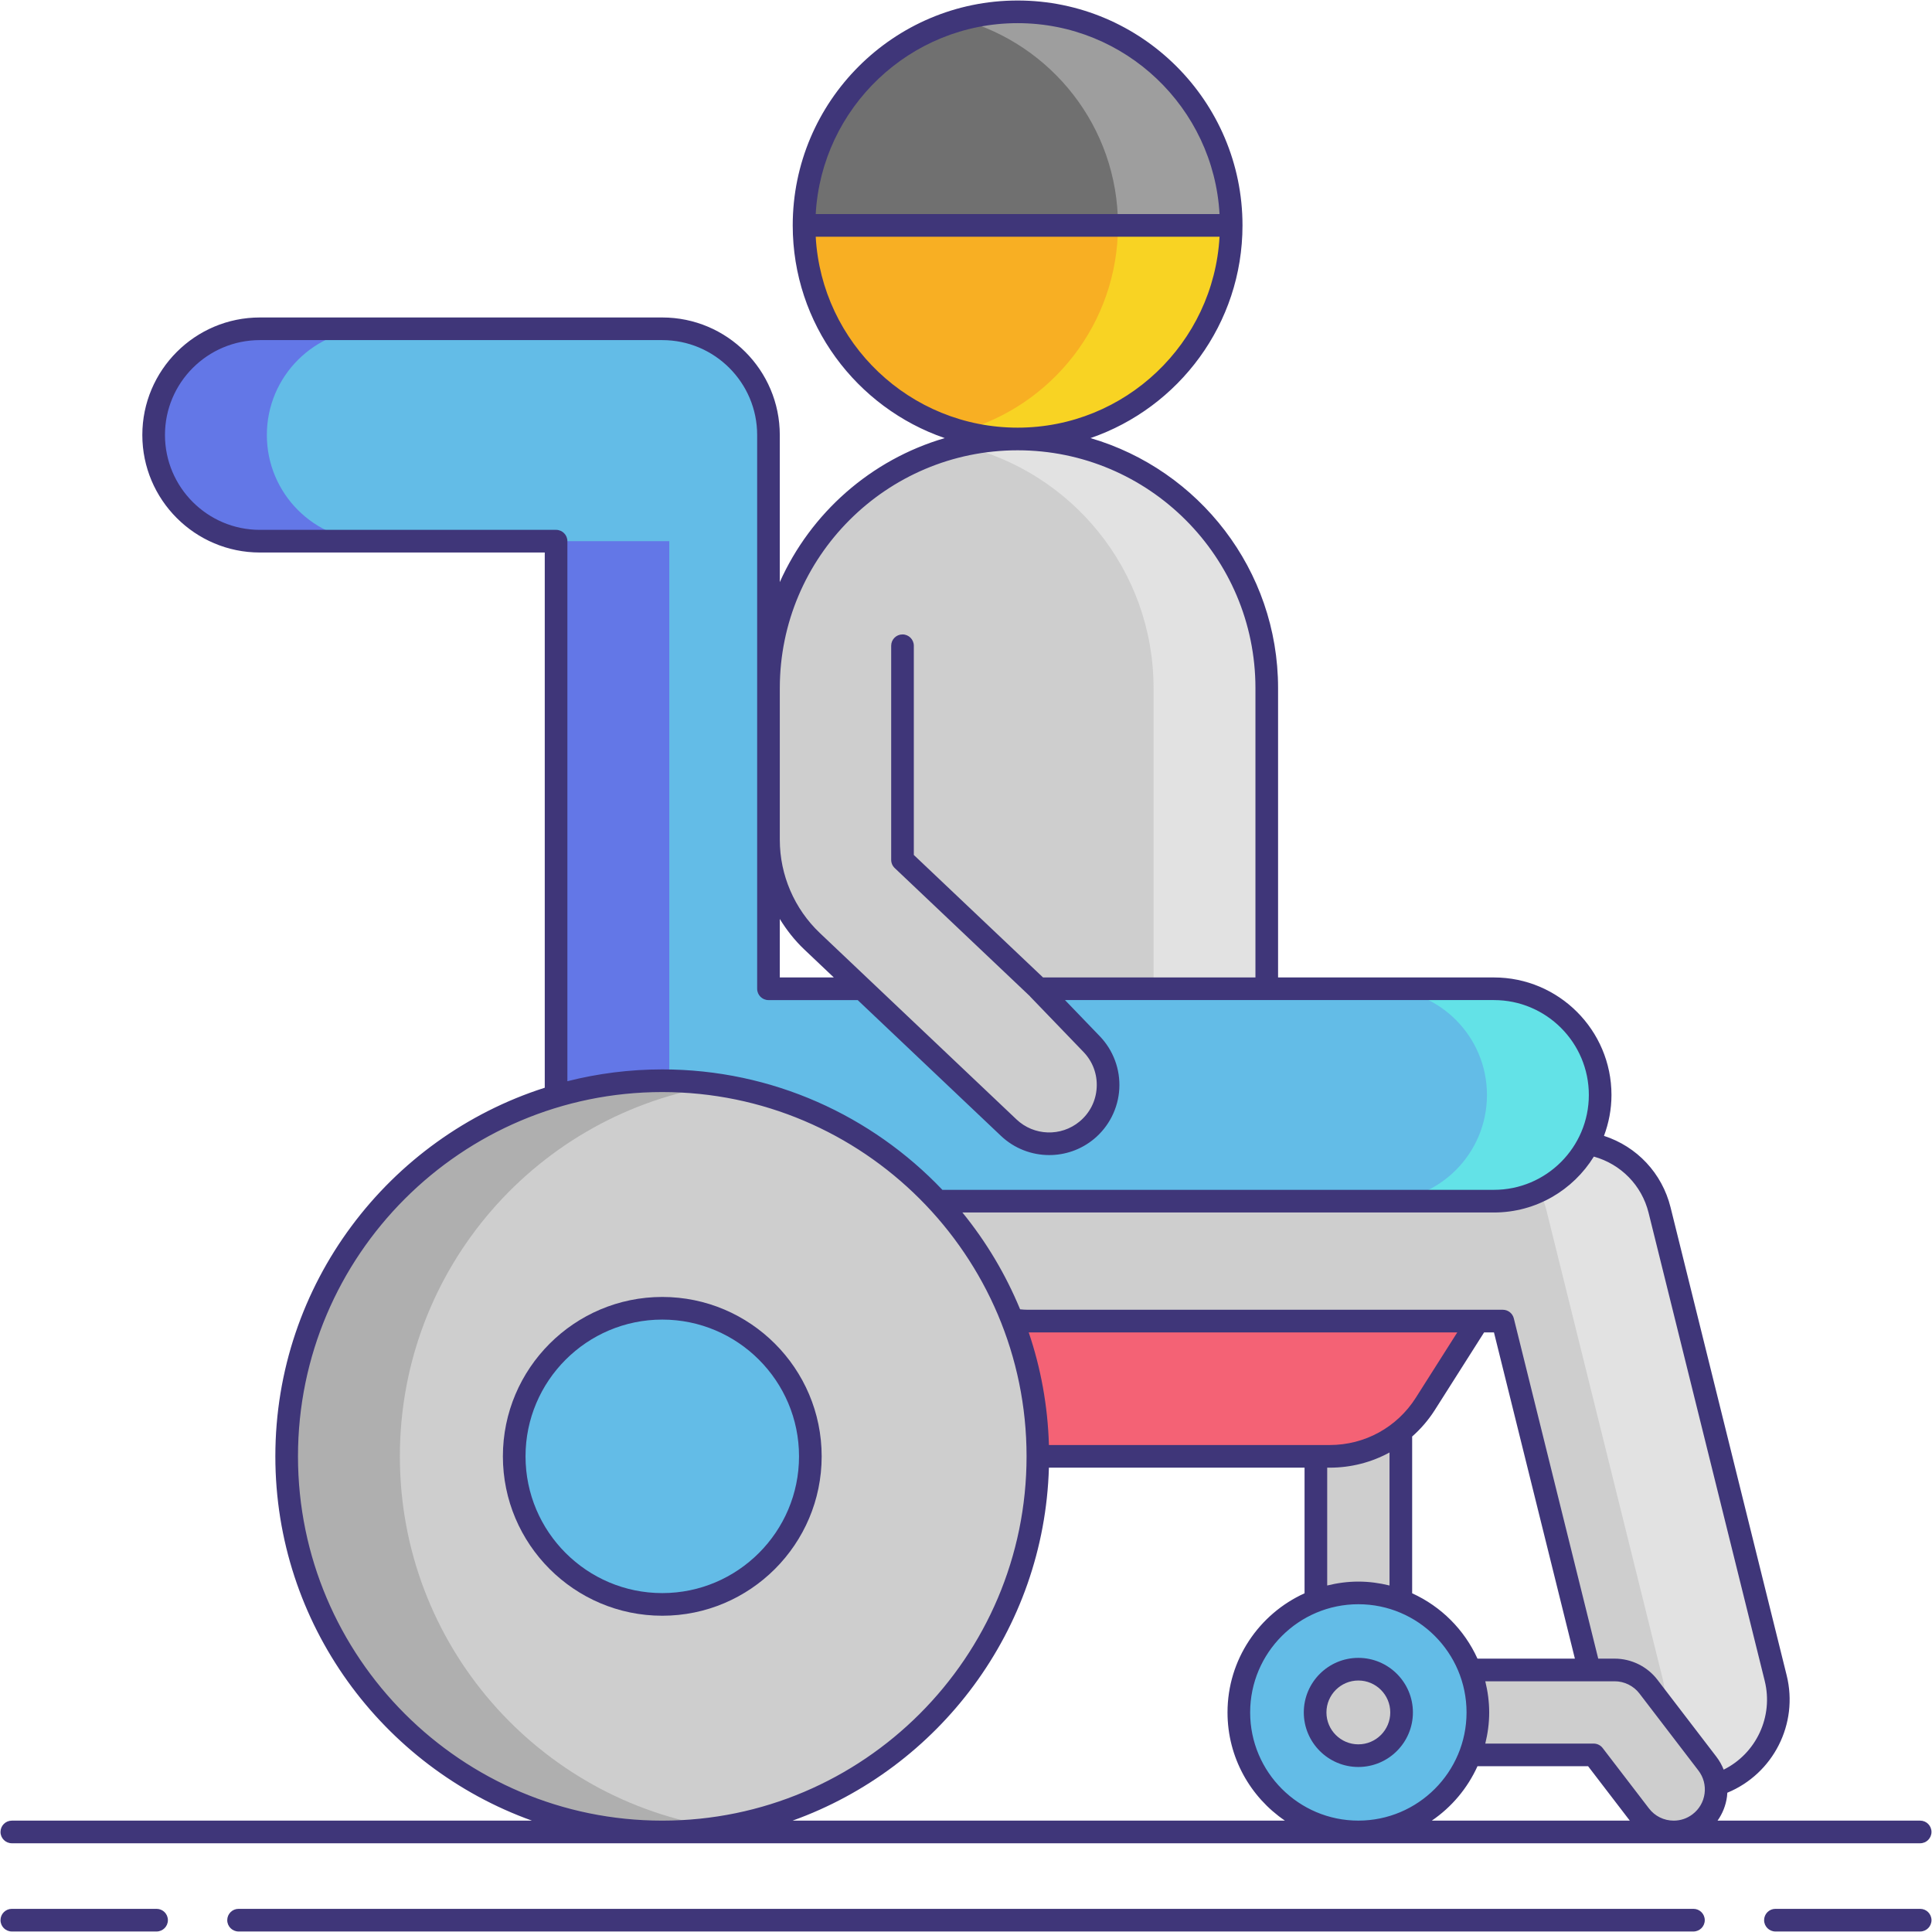<svg xmlns="http://www.w3.org/2000/svg" viewBox="0 0 256 256"><path fill="#CECECE" d="M223.778,237.068c-5.318,0.001-10.155-3.606-11.493-9l-13.154-53.018h-62.944   c-6.545,0-11.851-5.306-11.851-11.851c0-6.545,5.306-11.851,11.851-11.851h72.214c5.446,0,10.191,3.712,11.502,8.997   l15.386,62.016c1.575,6.352-2.297,12.779-8.649,14.356C225.683,236.954,224.722,237.068,223.778,237.068z"></path><path fill="#E2E2E2" d="M235.29,222.361l-15.386-62.016c-1.312-5.286-6.057-8.998-11.502-8.998h-15   c5.446,0,10.191,3.712,11.502,8.998l15.386,62.016c1.138,4.589-0.576,9.207-4.005,12.017c2.083,1.703,4.72,2.691,7.493,2.69   c0.944,0,1.904-0.114,2.862-0.351C232.993,235.141,236.865,228.714,235.29,222.361z"></path><path fill="#CECECE" d="M221.777,242.742c-1.695,0-3.371-0.763-4.479-2.215l-6.126-7.993h-31.182c-3.109,0-5.629-2.52-5.629-5.629   v-42.893c0-3.108,2.52-5.629,5.629-5.629c3.109,0,5.629,2.52,5.629,5.629v37.265h28.338c1.755,0,3.41,0.818,4.474,2.214   l7.816,10.207c1.886,2.471,1.412,6.003-1.06,7.889C224.168,242.365,222.967,242.741,221.777,242.742z"></path><path fill="#F46275" d="M195.825,175.051l-6.956,10.959c-2.752,4.336-7.531,6.962-12.666,6.962h-53.61v-17.921H195.825z"></path><path fill="#63BCE7" d="M197.958,159.161H87.755c-7.771,0-14.072-6.3-14.072-14.072V71.71H34.431   c-7.771,0-14.072-6.3-14.072-14.072s6.3-14.072,14.072-14.072h53.324c7.771,0,14.072,6.3,14.072,14.072v73.38h96.132   c7.771,0,14.072,6.3,14.072,14.072S205.73,159.161,197.958,159.161z"></path><path fill="#63E2E7" d="M197.958,131.018h-15c7.771,0,14.072,6.3,14.072,14.072c0,7.771-6.3,14.072-14.072,14.072h15   c7.771,0,14.072-6.3,14.072-14.072C212.03,137.318,205.73,131.018,197.958,131.018z"></path><path fill="#6377E7" d="M88.683 145.089V71.71h-15v73.38c0 7.771 6.3 14.072 14.072 14.072h15C94.983 159.161 88.683 152.861 88.683 145.089zM35.359 57.638c0-7.771 6.3-14.072 14.072-14.072h-15c-7.771 0-14.072 6.3-14.072 14.072 0 7.771 6.3 14.072 14.072 14.072h15C41.659 71.71 35.359 65.409 35.359 57.638z"></path><circle cx="87.755" cy="192.973" r="49.769" fill="#CECECE"></circle><path fill="#AFAFAF" d="M52.985,192.973c0-24.937,18.341-45.589,42.269-49.206c-2.446-0.37-4.951-0.563-7.5-0.563   c-27.487,0-49.769,22.283-49.769,49.769s22.283,49.769,49.769,49.769c2.549,0,5.054-0.194,7.5-0.563   C71.327,238.562,52.985,217.91,52.985,192.973z"></path><circle cx="87.755" cy="192.973" r="19.62" fill="#63BCE7"></circle><circle cx="179.989" cy="226.906" r="15.836" fill="#63BCE7"></circle><circle cx="179.989" cy="226.906" r="5.729" fill="#CECECE"></circle><circle cx="134.84" cy="29.867" r="28.299" fill="#F8AF23"></circle><path fill="#F8D323" d="M134.84,1.568c-2.598,0-5.11,0.357-7.5,1.012c11.988,3.288,20.799,14.255,20.799,27.286   c0,13.031-8.811,23.999-20.799,27.286c2.39,0.656,4.902,1.012,7.5,1.012c15.629,0,28.299-12.67,28.299-28.299   C163.139,14.238,150.469,1.568,134.84,1.568z"></path><path fill="#CECECE" d="M167.852,131.018v-39.84c0-18.232-14.78-33.012-33.012-33.012h0c-18.232,0-33.012,14.78-33.012,33.012  v20.118c0,5.075,2.086,9.927,5.769,13.418l26.061,24.704c2.864,2.714,7.303,2.864,10.342,0.347l0,0  c3.496-2.895,3.793-8.152,0.644-11.421l-7.056-7.327H167.852z"></path><path fill="#E2E2E2" d="M134.84,58.166L134.84,58.166c-2.581,0-5.089,0.306-7.5,0.866c14.617,3.397,25.512,16.495,25.512,32.146   v39.84h15v-39.84C167.852,72.946,153.072,58.166,134.84,58.166z"></path><path fill="#707070" d="M134.84,1.568c-15.629,0-28.299,12.67-28.299,28.299h56.598C163.139,14.238,150.469,1.568,134.84,1.568z"></path><path fill="#9E9E9E" d="M134.84,1.568c-2.598,0-5.11,0.357-7.5,1.012c11.988,3.288,20.799,14.255,20.799,27.286h15   C163.139,14.238,150.469,1.568,134.84,1.568z"></path><path fill="#3F3679" d="M20.748 252.932H1.568c-.829 0-1.5.671-1.5 1.5s.671 1.5 1.5 1.5h19.179c.829 0 1.5-.671 1.5-1.5S21.576 252.932 20.748 252.932zM254.432 252.932h-19.179c-.828 0-1.5.671-1.5 1.5s.672 1.5 1.5 1.5h19.179c.828 0 1.5-.671 1.5-1.5S255.26 252.932 254.432 252.932zM224.39 252.932H31.611c-.829 0-1.5.671-1.5 1.5s.671 1.5 1.5 1.5H224.39c.828 0 1.5-.671 1.5-1.5S225.218 252.932 224.39 252.932zM1.568 244.242h252.863c.828 0 1.5-.671 1.5-1.5s-.672-1.5-1.5-1.5h-26.847c.663-.931 1.096-2.015 1.252-3.181.023-.172.033-.344.044-.516 6.081-2.505 9.458-9.121 7.865-15.545l-15.386-62.016c-1.123-4.526-4.453-8.06-8.823-9.475.631-1.691.993-3.512.993-5.42 0-8.586-6.985-15.572-15.572-15.572h-28.605v-38.34c0-15.678-10.512-28.938-24.855-33.127 11.704-4.022 20.141-15.132 20.141-28.184 0-16.431-13.367-29.799-29.798-29.799-16.432 0-29.799 13.368-29.799 29.799 0 13.051 8.438 24.162 20.142 28.184-9.769 2.853-17.754 9.914-21.857 19.084V57.638c0-8.586-6.985-15.571-15.572-15.571H34.431c-8.586 0-15.572 6.985-15.572 15.571 0 8.586 6.985 15.572 15.572 15.572h37.752v70.919c-20.679 6.608-35.698 26.002-35.698 48.844 0 22.213 14.203 41.165 34.002 48.27H1.568c-.829 0-1.5.671-1.5 1.5S.74 244.242 1.568 244.242zM105.022 241.242c19.351-6.944 33.34-25.208 33.964-46.77h33.874v16.648c-6.01 2.725-10.208 8.768-10.208 15.785 0 5.954 3.018 11.214 7.603 14.336H105.022zM176.203 194.473c2.824 0 5.532-.709 7.915-2.011v17.625c-1.326-.326-2.704-.518-4.129-.518s-2.803.192-4.129.518v-15.614H176.203zM179.989 212.569c7.905 0 14.336 6.431 14.336 14.336s-6.431 14.336-14.336 14.336-14.337-6.431-14.337-14.336S172.084 212.569 179.989 212.569zM187.118 211.121v-20.701c0-.023-.006-.044-.007-.067 1.151-1.017 2.174-2.199 3.024-3.539l6.515-10.264h1.308l10.723 43.227h-12.909C194.036 215.945 190.95 212.859 187.118 211.121zM193.097 176.551l-5.494 8.655c-2.49 3.924-6.752 6.266-11.399 6.266h-37.217c-.151-5.204-1.079-10.214-2.675-14.921H193.097zM195.774 234.034h14.658l5.524 7.208h-26.234C192.349 239.453 194.449 236.956 195.774 234.034zM218.488 239.615l-6.126-7.993c-.284-.37-.724-.587-1.19-.587h-14.364c.326-1.326.518-2.704.518-4.128 0-1.425-.192-2.803-.518-4.129h17.148c1.279 0 2.507.607 3.283 1.626l7.814 10.206c.67.876.957 1.961.811 3.054-.147 1.093-.711 2.063-1.589 2.733-.724.554-1.589.846-2.499.847C220.477 241.242 219.278 240.65 218.488 239.615zM218.448 160.707l15.386 62.015c1.177 4.747-1.139 9.634-5.438 11.764-.239-.6-.556-1.172-.959-1.7l-7.814-10.205c-1.339-1.756-3.458-2.804-5.667-2.804h-2.182l-11.186-45.088c-.166-.669-.767-1.139-1.456-1.139h-62.944c-.339 0-.68-.026-1.019-.06-1.922-4.659-4.508-8.975-7.645-12.829h70.434c5.591 0 10.488-2.971 13.235-7.407C214.781 154.258 217.543 157.058 218.448 160.707zM134.841 3.068c14.273 0 25.972 11.217 26.754 25.299h-53.509C108.867 14.286 120.567 3.068 134.841 3.068zM108.086 31.367h53.509c-.781 14.082-12.481 25.299-26.754 25.299C120.567 56.666 108.867 45.449 108.086 31.367zM103.329 91.178c0-17.375 14.136-31.512 31.512-31.512s31.512 14.136 31.512 31.512v38.34h-28.02-.123l-17.124-16.231V85.564c0-.829-.671-1.5-1.5-1.5s-1.5.671-1.5 1.5v28.368c0 .412.169.805.468 1.089l17.914 16.981c.016.018.024.039.04.056l7.057 7.327c1.229 1.277 1.852 2.956 1.752 4.726-.1 1.77-.907 3.368-2.273 4.499-2.452 2.03-6.041 1.91-8.353-.281l-26.062-24.704c-3.369-3.194-5.301-7.688-5.301-12.33V91.178zM106.566 125.803l3.918 3.714h-7.158v-7.75C104.229 123.235 105.3 124.603 106.566 125.803zM73.683 70.209H34.431c-6.932 0-12.572-5.64-12.572-12.572 0-6.932 5.64-12.571 12.572-12.571h53.324c6.932 0 12.572 5.64 12.572 12.571v73.38c0 .829.671 1.5 1.5 1.5h11.823l18.978 17.989c1.786 1.693 4.091 2.549 6.401 2.548 2.1 0 4.206-.707 5.93-2.134 1.986-1.645 3.209-4.065 3.354-6.641.146-2.576-.798-5.118-2.587-6.976l-4.609-4.787h26.736 30.105c6.933 0 12.572 5.64 12.572 12.572s-5.64 12.572-12.572 12.572h-73.086c-9.346-9.819-22.524-15.958-37.118-15.958-4.337 0-8.547.546-12.572 1.565V71.709C75.183 70.881 74.512 70.209 73.683 70.209zM39.485 192.973c0-26.616 21.654-48.27 48.27-48.27s48.27 21.654 48.27 48.27-21.654 48.27-48.27 48.27S39.485 219.588 39.485 192.973z"></path><path fill="#3F3679" d="M179.989 234.134c3.985 0 7.229-3.243 7.229-7.229 0-3.986-3.243-7.229-7.229-7.229s-7.229 3.243-7.229 7.229C172.761 230.892 176.004 234.134 179.989 234.134zM179.989 222.677c2.332 0 4.229 1.897 4.229 4.229 0 2.332-1.896 4.229-4.229 4.229s-4.229-1.897-4.229-4.229C175.761 224.574 177.657 222.677 179.989 222.677zM87.755 171.853c-11.646 0-21.12 9.475-21.12 21.12s9.475 21.12 21.12 21.12 21.12-9.475 21.12-21.12S99.4 171.853 87.755 171.853zM87.755 211.093c-9.992 0-18.12-8.128-18.12-18.12s8.128-18.12 18.12-18.12 18.12 8.128 18.12 18.12S97.747 211.093 87.755 211.093z"></path></svg>